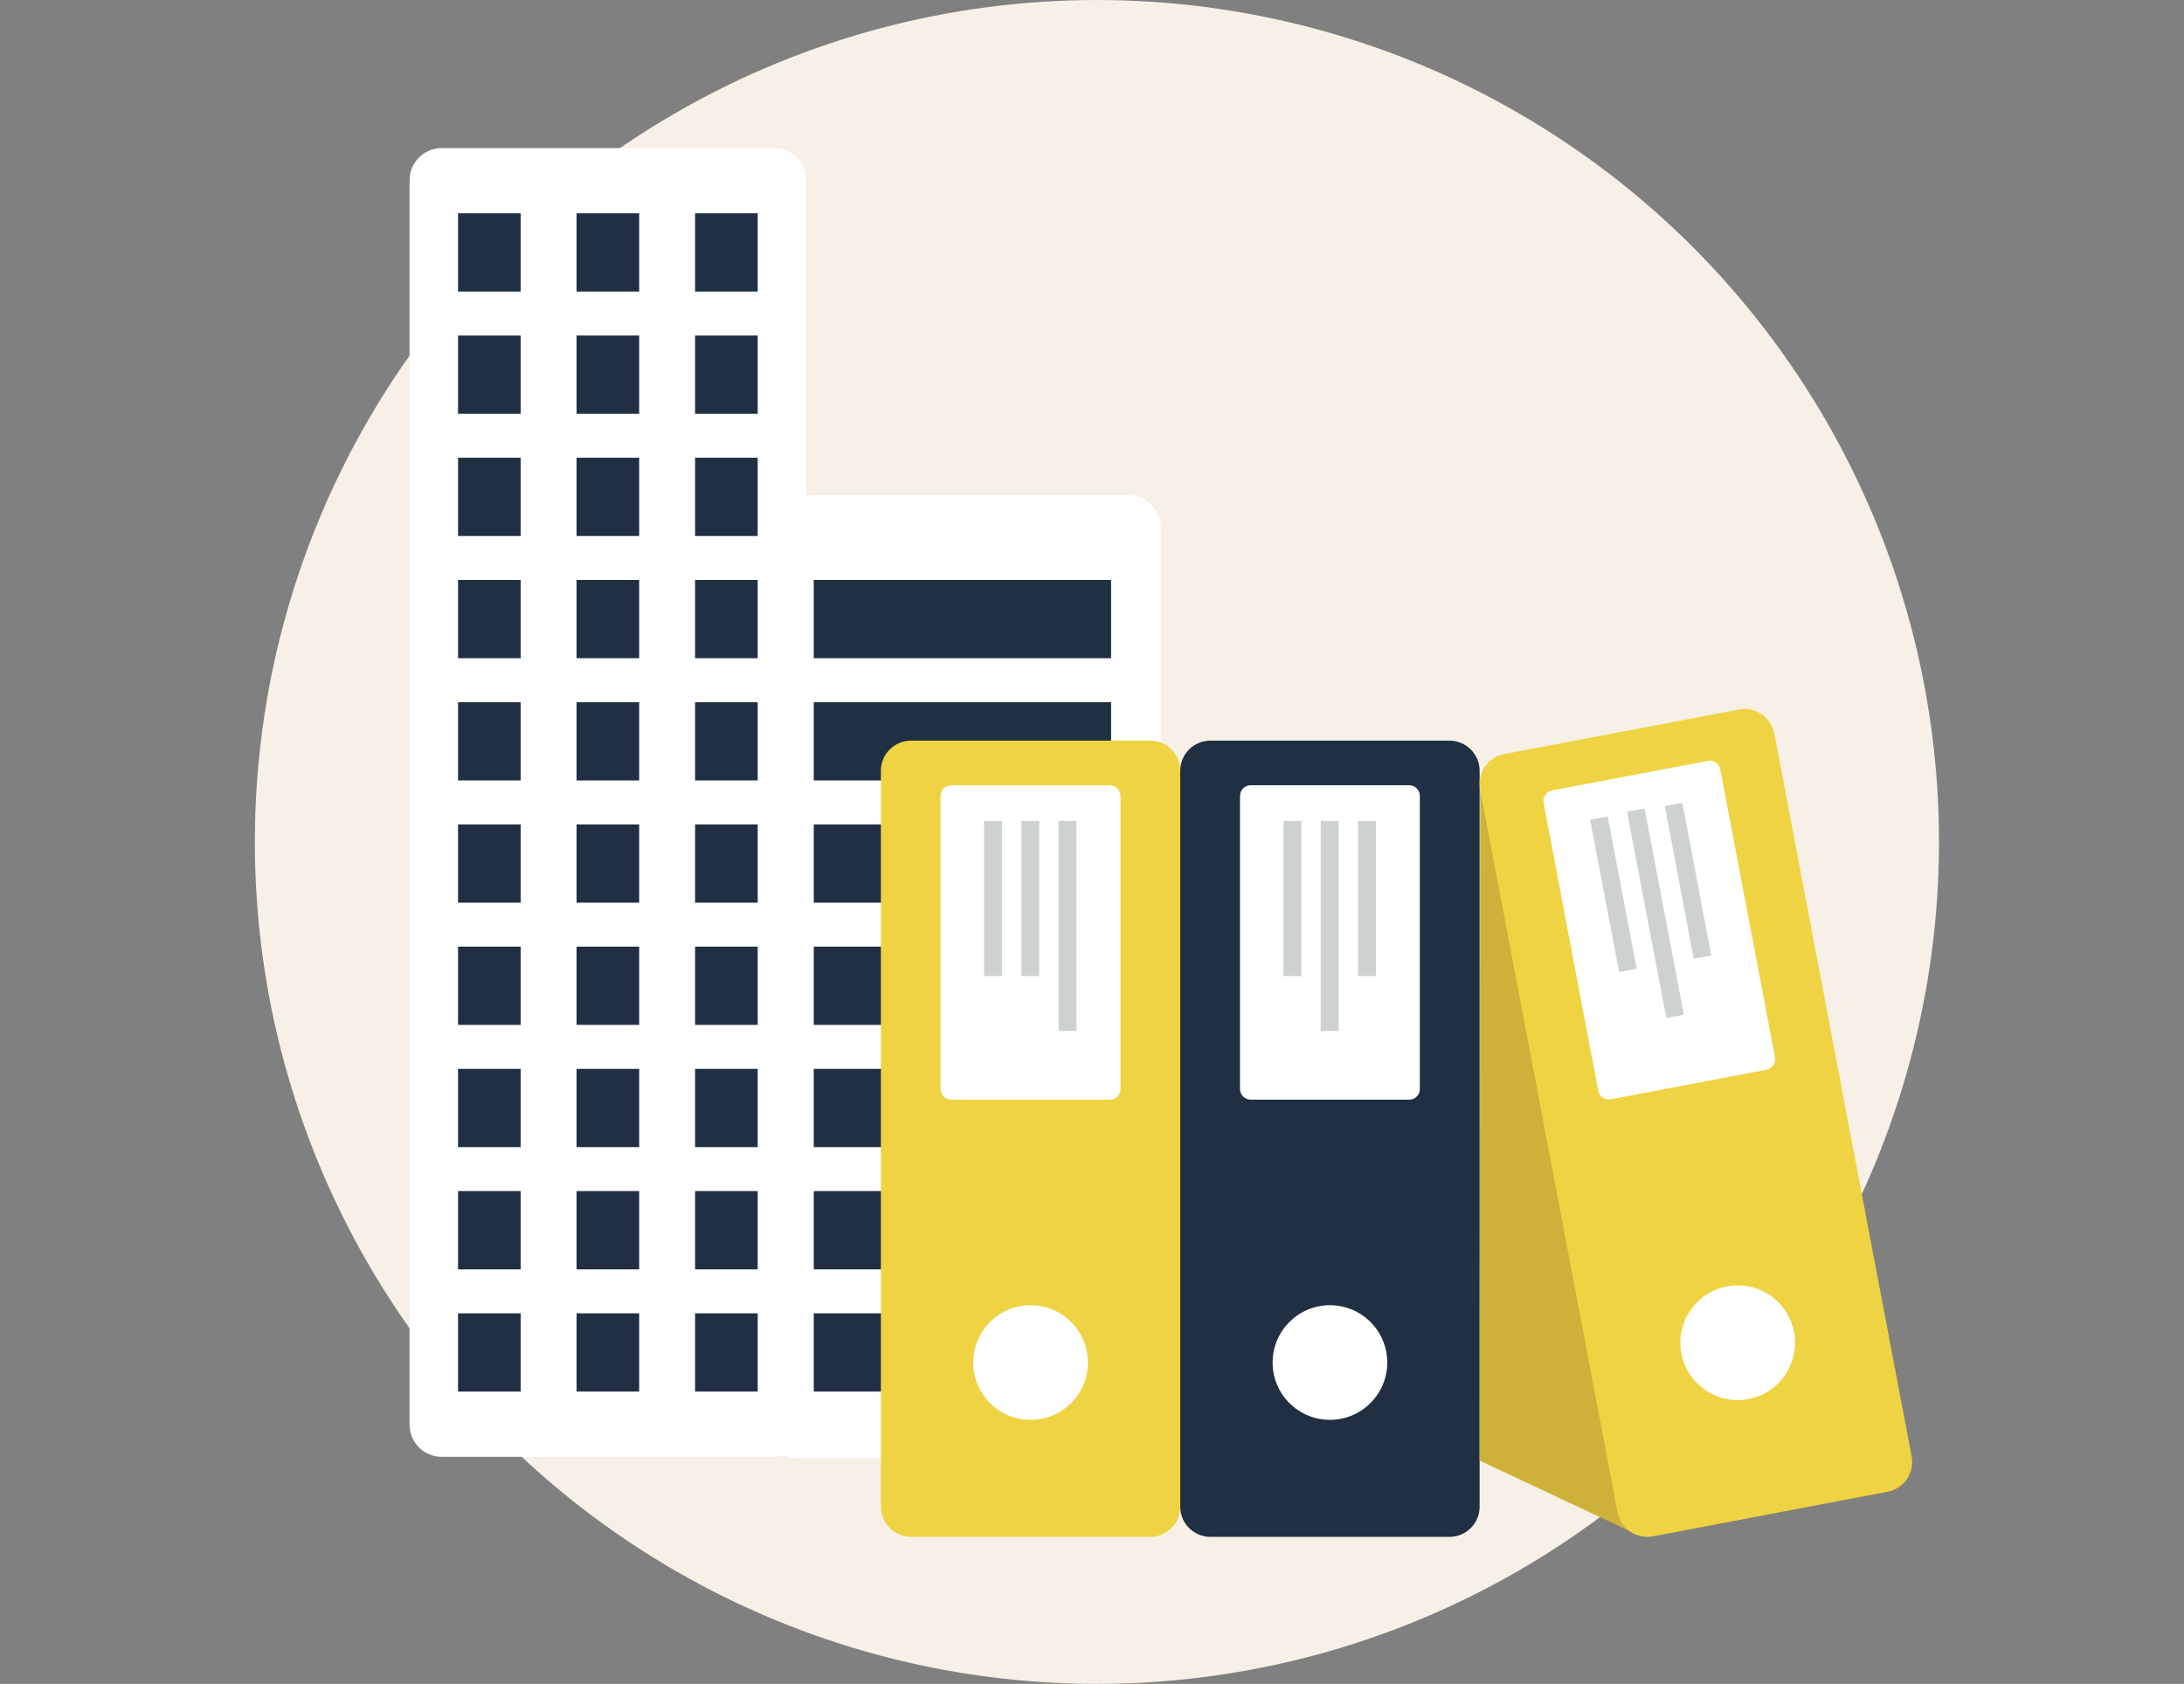 <svg xmlns="http://www.w3.org/2000/svg" xmlns:xlink="http://www.w3.org/1999/xlink" id="&#x30EC;&#x30A4;&#x30E4;&#x30FC;_1" x="0px" y="0px" width="202.175px" height="155.905px" viewBox="0 0 202.175 155.905" xml:space="preserve"><rect x="0" y="0" width="202.175" height="155.905" fill="#808080" stroke="none"/><g>	<g>		<g>			<g>				<g>					<circle fill="#F7F0E7" cx="409.543" cy="267.337" r="77.952"></circle>				</g>			</g>		</g>	</g></g><g>	<g>		<g>			<g>				<g>					<path fill="#EDF3F3" d="M379.656,202.711h-30.77c-1.641,0-2.971,1.329-2.971,2.97v115.229c0,1.64,1.33,2.972,2.971,2.972h30.77      c1.641,0,2.971-1.332,2.971-2.972V205.681C382.626,204.04,381.296,202.711,379.656,202.711z"></path>				</g>			</g>		</g>	</g>	<g>		<g>			<g>				<g>					<path fill="#EDF3F3" d="M412.478,234.848h-30.77c-1.639,0-2.969,1.33-2.969,2.971v83.213c0,1.64,1.33,2.97,2.969,2.97h30.77      c1.641,0,2.971-1.33,2.971-2.97v-83.213C415.449,236.178,414.119,234.848,412.478,234.848z"></path>				</g>			</g>		</g>	</g>	<g>		<g>			<g>				<g>					<g>						<g>							<g>								<rect x="350.402" y="208.748" fill="#202F42" width="5.795" height="7.245"></rect>							</g>						</g>					</g>				</g>				<g>					<g>						<g>							<g>								<rect x="361.373" y="208.748" fill="#202F42" width="5.797" height="7.245"></rect>							</g>						</g>					</g>				</g>				<g>					<g>						<g>							<g>								<rect x="372.343" y="208.748" fill="#202F42" width="5.797" height="7.245"></rect>							</g>						</g>					</g>				</g>			</g>			<g>				<g>					<g>						<g>							<g>								<rect x="350.402" y="220.064" fill="#202F42" width="5.795" height="7.246"></rect>							</g>						</g>					</g>				</g>				<g>					<g>						<g>							<g>								<rect x="361.373" y="220.064" fill="#202F42" width="5.797" height="7.246"></rect>							</g>						</g>					</g>				</g>				<g>					<g>						<g>							<g>								<rect x="372.343" y="220.064" fill="#202F42" width="5.797" height="7.246"></rect>							</g>						</g>					</g>				</g>			</g>			<g>				<g>					<g>						<g>							<g>								<rect x="350.402" y="231.381" fill="#202F42" width="5.795" height="7.246"></rect>							</g>						</g>					</g>				</g>				<g>					<g>						<g>							<g>								<rect x="361.373" y="231.381" fill="#202F42" width="5.797" height="7.246"></rect>							</g>						</g>					</g>				</g>				<g>					<g>						<g>							<g>								<rect x="372.343" y="231.381" fill="#202F42" width="5.797" height="7.246"></rect>							</g>						</g>					</g>				</g>			</g>			<g>				<g>					<g>						<g>							<g>								<rect x="350.402" y="242.697" fill="#202F42" width="5.795" height="7.245"></rect>							</g>						</g>					</g>				</g>				<g>					<g>						<g>							<g>								<rect x="361.373" y="242.697" fill="#202F42" width="5.797" height="7.245"></rect>							</g>						</g>					</g>				</g>				<g>					<g>						<g>							<g>								<rect x="372.343" y="242.697" fill="#202F42" width="5.797" height="7.245"></rect>							</g>						</g>					</g>				</g>			</g>			<g>				<g>					<g>						<g>							<g>								<rect x="350.402" y="254.014" fill="#202F42" width="5.795" height="7.246"></rect>							</g>						</g>					</g>				</g>				<g>					<g>						<g>							<g>								<rect x="361.373" y="254.014" fill="#202F42" width="5.797" height="7.246"></rect>							</g>						</g>					</g>				</g>				<g>					<g>						<g>							<g>								<rect x="372.343" y="254.014" fill="#202F42" width="5.797" height="7.246"></rect>							</g>						</g>					</g>				</g>			</g>			<g>				<g>					<g>						<g>							<g>								<rect x="350.402" y="265.33" fill="#202F42" width="5.795" height="7.245"></rect>							</g>						</g>					</g>				</g>				<g>					<g>						<g>							<g>								<rect x="361.373" y="265.33" fill="#202F42" width="5.797" height="7.245"></rect>							</g>						</g>					</g>				</g>				<g>					<g>						<g>							<g>								<rect x="372.343" y="265.33" fill="#202F42" width="5.797" height="7.245"></rect>							</g>						</g>					</g>				</g>			</g>			<g>				<g>					<g>						<g>							<g>								<rect x="350.402" y="276.647" fill="#202F42" width="5.795" height="7.244"></rect>							</g>						</g>					</g>				</g>				<g>					<g>						<g>							<g>								<rect x="361.373" y="276.647" fill="#202F42" width="5.797" height="7.244"></rect>							</g>						</g>					</g>				</g>				<g>					<g>						<g>							<g>								<rect x="372.343" y="276.647" fill="#202F42" width="5.797" height="7.244"></rect>							</g>						</g>					</g>				</g>			</g>			<g>				<g>					<g>						<g>							<g>								<rect x="350.402" y="287.964" fill="#202F42" width="5.795" height="7.245"></rect>							</g>						</g>					</g>				</g>				<g>					<g>						<g>							<g>								<rect x="361.373" y="287.964" fill="#202F42" width="5.797" height="7.245"></rect>							</g>						</g>					</g>				</g>				<g>					<g>						<g>							<g>								<rect x="372.343" y="287.964" fill="#202F42" width="5.797" height="7.245"></rect>							</g>						</g>					</g>				</g>			</g>			<g>				<g>					<g>						<g>							<g>								<rect x="350.402" y="299.28" fill="#202F42" width="5.795" height="7.245"></rect>							</g>						</g>					</g>				</g>				<g>					<g>						<g>							<g>								<rect x="361.373" y="299.28" fill="#202F42" width="5.797" height="7.245"></rect>							</g>						</g>					</g>				</g>				<g>					<g>						<g>							<g>								<rect x="372.343" y="299.28" fill="#202F42" width="5.797" height="7.245"></rect>							</g>						</g>					</g>				</g>			</g>			<g>				<g>					<g>						<g>							<g>								<rect x="350.402" y="310.596" fill="#202F42" width="5.795" height="7.247"></rect>							</g>						</g>					</g>				</g>				<g>					<g>						<g>							<g>								<rect x="361.373" y="310.596" fill="#202F42" width="5.797" height="7.247"></rect>							</g>						</g>					</g>				</g>				<g>					<g>						<g>							<g>								<rect x="372.343" y="310.596" fill="#202F42" width="5.797" height="7.247"></rect>							</g>						</g>					</g>				</g>			</g>		</g>	</g>	<g>		<g>			<g>				<g>					<g>						<g>							<rect x="383.332" y="242.697" fill="#202F42" width="27.523" height="7.245"></rect>						</g>					</g>				</g>			</g>			<g>				<g>					<g>						<g>							<rect x="383.332" y="254.014" fill="#202F42" width="27.523" height="7.246"></rect>						</g>					</g>				</g>			</g>			<g>				<g>					<g>						<g>							<rect x="383.332" y="265.33" fill="#202F42" width="27.523" height="7.245"></rect>						</g>					</g>				</g>			</g>			<g>				<g>					<g>						<g>							<rect x="383.332" y="276.647" fill="#202F42" width="27.523" height="7.244"></rect>						</g>					</g>				</g>			</g>			<g>				<g>					<g>						<g>							<rect x="383.332" y="287.964" fill="#202F42" width="27.523" height="7.245"></rect>						</g>					</g>				</g>			</g>			<g>				<g>					<g>						<g>							<rect x="383.332" y="299.28" fill="#202F42" width="27.523" height="7.245"></rect>						</g>					</g>				</g>			</g>			<g>				<g>					<g>						<g>							<rect x="383.332" y="310.596" fill="#202F42" width="27.523" height="7.247"></rect>						</g>					</g>				</g>			</g>		</g>	</g></g><g>	<g>		<g>			<g>				<g>					<g>						<g>							<path fill="#EFD343" d="M389.542,328.495v-68.124c0-1.549,1.25-2.798,2.799-2.798h22.115c1.549,0,2.799,1.249,2.799,2.798        v68.124c0,1.548-1.25,2.8-2.799,2.8h-22.115C390.792,331.295,389.542,330.043,389.542,328.495z"></path>						</g>					</g>				</g>			</g>		</g>		<g>			<g>				<g>					<g>						<path fill="#FFFFFF" d="M395.076,289.831v-27.142c0-0.541,0.441-0.984,0.982-0.984h14.682c0.541,0,0.984,0.443,0.984,0.984       v27.142c0,0.541-0.443,0.984-0.984,0.984h-14.682C395.517,290.815,395.076,290.372,395.076,289.831z"></path>					</g>				</g>			</g>		</g>		<g>			<g>				<g>					<g>						<circle fill="#FFFFFF" cx="403.4" cy="315.152" r="5.307"></circle>					</g>				</g>			</g>		</g>		<g>			<g>				<g>					<g>						<g>							<rect x="402.548" y="265.011" fill="#CDD1D1" width="1.652" height="14.361"></rect>						</g>					</g>				</g>			</g>			<g>				<g>					<g>						<g>							<rect x="399.101" y="265.011" fill="#CDD1D1" width="1.652" height="14.361"></rect>						</g>					</g>				</g>			</g>			<g>				<g>					<g>						<g>							<rect x="405.996" y="265.011" fill="#CDD1D1" width="1.654" height="19.446"></rect>						</g>					</g>				</g>			</g>		</g>	</g>	<g>		<g>			<g>				<g>					<g>						<g>							<path fill="#202F42" d="M417.255,328.495v-68.124c0-1.549,1.25-2.798,2.799-2.798h22.117c1.549,0,2.799,1.249,2.799,2.798        v68.124c0,1.548-1.25,2.8-2.799,2.8h-22.117C418.505,331.295,417.255,330.043,417.255,328.495z"></path>						</g>					</g>				</g>			</g>		</g>		<g>			<g>				<g>					<g>						<path fill="#FFFFFF" d="M422.789,289.831v-27.142c0-0.541,0.443-0.984,0.984-0.984h14.682c0.541,0,0.982,0.443,0.982,0.984       v27.142c0,0.541-0.441,0.984-0.982,0.984h-14.682C423.232,290.815,422.789,290.372,422.789,289.831z"></path>					</g>				</g>			</g>		</g>		<g>			<g>				<g>					<g>						<circle fill="#FFFFFF" cx="431.113" cy="315.152" r="5.307"></circle>					</g>				</g>			</g>		</g>		<g>			<g>				<g>					<g>						<g>							<rect x="430.263" y="265.011" fill="#CDD1D1" width="1.652" height="19.446"></rect>						</g>					</g>				</g>			</g>			<g>				<g>					<g>						<g>							<rect x="426.816" y="265.011" fill="#CDD1D1" width="1.652" height="14.361"></rect>						</g>					</g>				</g>			</g>			<g>				<g>					<g>						<g>							<rect x="433.71" y="265.011" fill="#CDD1D1" width="1.654" height="14.361"></rect>						</g>					</g>				</g>			</g>		</g>	</g>	<g>		<g>			<g>				<g>					<g>						<g>							<polygon fill="#CEB138" points="445.019,262.09 444.97,324.23 459.832,331.215        "></polygon>						</g>					</g>				</g>			</g>		</g>		<g>			<g>				<g>					<g>						<g>							<path fill="#EFD343" d="M457.736,329.017l-12.717-66.927c-0.287-1.521,0.709-2.982,2.229-3.271l21.729-4.129        c1.52-0.289,2.98,0.705,3.271,2.228l12.715,66.926c0.289,1.521-0.705,2.985-2.227,3.272l-21.729,4.129        C459.488,331.532,458.025,330.538,457.736,329.017z"></path>						</g>					</g>				</g>			</g>			<g>				<g>					<g>						<g>							<path fill="#FFFFFF" d="M455.955,289.999l-5.066-26.665c-0.102-0.531,0.252-1.048,0.783-1.148l14.422-2.742        c0.533-0.1,1.051,0.252,1.152,0.784l5.064,26.665c0.102,0.53-0.252,1.049-0.785,1.148l-14.42,2.741        C456.574,290.883,456.056,290.532,455.955,289.999z"></path>						</g>					</g>				</g>			</g>			<g>				<g>					<g>						<g>							<circle fill="#FFFFFF" cx="468.859" cy="313.321" r="5.306"></circle>						</g>					</g>				</g>			</g>			<g>				<g>					<g>						<g>							<g>																	<rect x="460.464" y="263.895" transform="matrix(0.982 -0.187 0.187 0.982 -42.99 90.978)" fill="#CDD1D1" width="1.652" height="19.446"></rect>							</g>						</g>					</g>				</g>				<g>					<g>						<g>							<g>																	<rect x="456.603" y="264.582" transform="matrix(0.982 -0.187 0.187 0.982 -42.817 90.515)" fill="#CDD1D1" width="1.652" height="14.364"></rect>							</g>						</g>					</g>				</g>				<g>					<g>						<g>							<g>																	<rect x="463.378" y="263.296" transform="matrix(0.983 -0.186 0.186 0.983 -42.248 91.173)" fill="#CDD1D1" width="1.652" height="14.363"></rect>							</g>						</g>					</g>				</g>			</g>		</g>	</g></g><g>	<g>		<g>			<g>				<g>					<circle fill="#F7F0E7" cx="101.543" cy="77.953" r="77.952"></circle>				</g>			</g>		</g>	</g></g><g>	<g>		<g>			<g>				<g>					<path fill="#FFFFFF" d="M71.656,13.71h-30.77c-1.641,0-2.971,1.33-2.971,2.97v115.229c0,1.64,1.33,2.972,2.971,2.972h30.77      c1.64,0,2.97-1.332,2.97-2.972V16.681C74.626,15.04,73.296,13.71,71.656,13.71z"></path>				</g>			</g>		</g>	</g>	<g>		<g>			<g>				<g>					<path fill="#FFFFFF" d="M104.478,45.848H73.709c-1.639,0-2.969,1.33-2.969,2.971v83.212c0,1.64,1.33,2.97,2.969,2.97h30.769      c1.641,0,2.971-1.33,2.971-2.97V48.819C107.449,47.178,106.119,45.848,104.478,45.848z"></path>				</g>			</g>		</g>	</g>	<g>		<g>			<g>				<g>					<g>						<g>							<g>								<rect x="42.401" y="19.748" fill="#202F42" width="5.796" height="7.245"></rect>							</g>						</g>					</g>				</g>				<g>					<g>						<g>							<g>								<rect x="53.373" y="19.748" fill="#202F42" width="5.796" height="7.245"></rect>							</g>						</g>					</g>				</g>				<g>					<g>						<g>							<g>								<rect x="64.344" y="19.748" fill="#202F42" width="5.797" height="7.245"></rect>							</g>						</g>					</g>				</g>			</g>			<g>				<g>					<g>						<g>							<g>								<rect x="42.401" y="31.065" fill="#202F42" width="5.796" height="7.245"></rect>							</g>						</g>					</g>				</g>				<g>					<g>						<g>							<g>								<rect x="53.373" y="31.065" fill="#202F42" width="5.796" height="7.245"></rect>							</g>						</g>					</g>				</g>				<g>					<g>						<g>							<g>								<rect x="64.344" y="31.065" fill="#202F42" width="5.797" height="7.245"></rect>							</g>						</g>					</g>				</g>			</g>			<g>				<g>					<g>						<g>							<g>								<rect x="42.401" y="42.381" fill="#202F42" width="5.796" height="7.246"></rect>							</g>						</g>					</g>				</g>				<g>					<g>						<g>							<g>								<rect x="53.373" y="42.381" fill="#202F42" width="5.796" height="7.246"></rect>							</g>						</g>					</g>				</g>				<g>					<g>						<g>							<g>								<rect x="64.344" y="42.381" fill="#202F42" width="5.797" height="7.246"></rect>							</g>						</g>					</g>				</g>			</g>			<g>				<g>					<g>						<g>							<g>								<rect x="42.401" y="53.697" fill="#202F42" width="5.796" height="7.245"></rect>							</g>						</g>					</g>				</g>				<g>					<g>						<g>							<g>								<rect x="53.373" y="53.697" fill="#202F42" width="5.796" height="7.245"></rect>							</g>						</g>					</g>				</g>				<g>					<g>						<g>							<g>								<rect x="64.344" y="53.697" fill="#202F42" width="5.797" height="7.245"></rect>							</g>						</g>					</g>				</g>			</g>			<g>				<g>					<g>						<g>							<g>								<rect x="42.401" y="65.014" fill="#202F42" width="5.796" height="7.245"></rect>							</g>						</g>					</g>				</g>				<g>					<g>						<g>							<g>								<rect x="53.373" y="65.014" fill="#202F42" width="5.796" height="7.245"></rect>							</g>						</g>					</g>				</g>				<g>					<g>						<g>							<g>								<rect x="64.344" y="65.014" fill="#202F42" width="5.797" height="7.245"></rect>							</g>						</g>					</g>				</g>			</g>			<g>				<g>					<g>						<g>							<g>								<rect x="42.401" y="76.33" fill="#202F42" width="5.796" height="7.245"></rect>							</g>						</g>					</g>				</g>				<g>					<g>						<g>							<g>								<rect x="53.373" y="76.33" fill="#202F42" width="5.796" height="7.245"></rect>							</g>						</g>					</g>				</g>				<g>					<g>						<g>							<g>								<rect x="64.344" y="76.33" fill="#202F42" width="5.797" height="7.245"></rect>							</g>						</g>					</g>				</g>			</g>			<g>				<g>					<g>						<g>							<g>								<rect x="42.401" y="87.647" fill="#202F42" width="5.796" height="7.244"></rect>							</g>						</g>					</g>				</g>				<g>					<g>						<g>							<g>								<rect x="53.373" y="87.647" fill="#202F42" width="5.796" height="7.244"></rect>							</g>						</g>					</g>				</g>				<g>					<g>						<g>							<g>								<rect x="64.344" y="87.647" fill="#202F42" width="5.797" height="7.244"></rect>							</g>						</g>					</g>				</g>			</g>			<g>				<g>					<g>						<g>							<g>								<rect x="42.401" y="98.964" fill="#202F42" width="5.796" height="7.245"></rect>							</g>						</g>					</g>				</g>				<g>					<g>						<g>							<g>								<rect x="53.373" y="98.964" fill="#202F42" width="5.796" height="7.245"></rect>							</g>						</g>					</g>				</g>				<g>					<g>						<g>							<g>								<rect x="64.344" y="98.964" fill="#202F42" width="5.797" height="7.245"></rect>							</g>						</g>					</g>				</g>			</g>			<g>				<g>					<g>						<g>							<g>								<rect x="42.401" y="110.28" fill="#202F42" width="5.796" height="7.245"></rect>							</g>						</g>					</g>				</g>				<g>					<g>						<g>							<g>								<rect x="53.373" y="110.28" fill="#202F42" width="5.796" height="7.245"></rect>							</g>						</g>					</g>				</g>				<g>					<g>						<g>							<g>								<rect x="64.344" y="110.28" fill="#202F42" width="5.797" height="7.245"></rect>							</g>						</g>					</g>				</g>			</g>			<g>				<g>					<g>						<g>							<g>								<rect x="42.401" y="121.596" fill="#202F42" width="5.796" height="7.247"></rect>							</g>						</g>					</g>				</g>				<g>					<g>						<g>							<g>								<rect x="53.373" y="121.596" fill="#202F42" width="5.796" height="7.247"></rect>							</g>						</g>					</g>				</g>				<g>					<g>						<g>							<g>								<rect x="64.344" y="121.596" fill="#202F42" width="5.797" height="7.247"></rect>							</g>						</g>					</g>				</g>			</g>		</g>	</g>	<g>		<g>			<g>				<g>					<g>						<g>							<rect x="75.331" y="53.697" fill="#202F42" width="27.524" height="7.245"></rect>						</g>					</g>				</g>			</g>			<g>				<g>					<g>						<g>							<rect x="75.331" y="65.014" fill="#202F42" width="27.524" height="7.245"></rect>						</g>					</g>				</g>			</g>			<g>				<g>					<g>						<g>							<rect x="75.331" y="76.33" fill="#202F42" width="27.524" height="7.245"></rect>						</g>					</g>				</g>			</g>			<g>				<g>					<g>						<g>							<rect x="75.331" y="87.647" fill="#202F42" width="27.524" height="7.244"></rect>						</g>					</g>				</g>			</g>			<g>				<g>					<g>						<g>							<rect x="75.331" y="98.964" fill="#202F42" width="27.524" height="7.245"></rect>						</g>					</g>				</g>			</g>			<g>				<g>					<g>						<g>							<rect x="75.331" y="110.28" fill="#202F42" width="27.524" height="7.245"></rect>						</g>					</g>				</g>			</g>			<g>				<g>					<g>						<g>							<rect x="75.331" y="121.596" fill="#202F42" width="27.524" height="7.247"></rect>						</g>					</g>				</g>			</g>		</g>	</g></g><g>	<g>		<g>			<g>				<g>					<g>						<g>							<path fill="#EFD343" d="M81.543,139.495V71.371c0-1.549,1.25-2.798,2.799-2.798h22.115c1.549,0,2.799,1.249,2.799,2.798        v68.124c0,1.548-1.25,2.8-2.799,2.8H84.342C82.793,142.295,81.543,141.043,81.543,139.495z"></path>						</g>					</g>				</g>			</g>		</g>		<g>			<g>				<g>					<g>						<path fill="#FFFFFF" d="M87.075,100.831V73.689c0-0.542,0.442-0.985,0.983-0.985h14.682c0.541,0,0.984,0.443,0.984,0.985       v27.142c0,0.541-0.443,0.984-0.984,0.984H88.059C87.518,101.815,87.075,101.372,87.075,100.831z"></path>					</g>				</g>			</g>		</g>		<g>			<g>				<g>					<g>						<circle fill="#FFFFFF" cx="95.4" cy="126.152" r="5.307"></circle>					</g>				</g>			</g>		</g>		<g>			<g>				<g>					<g>						<g>							<rect x="94.549" y="76.011" fill="#CDD1D1" width="1.652" height="14.361"></rect>						</g>					</g>				</g>			</g>			<g>				<g>					<g>						<g>							<rect x="91.102" y="76.011" fill="#CDD1D1" width="1.652" height="14.361"></rect>						</g>					</g>				</g>			</g>			<g>				<g>					<g>						<g>							<rect x="97.996" y="76.011" fill="#CDD1D1" width="1.654" height="19.446"></rect>						</g>					</g>				</g>			</g>		</g>	</g>	<g>		<g>			<g>				<g>					<g>						<g>							<path fill="#202F42" d="M109.255,139.495V71.371c0-1.549,1.25-2.798,2.799-2.798h22.117c1.549,0,2.799,1.249,2.799,2.798        v68.124c0,1.548-1.25,2.8-2.799,2.8h-22.117C110.505,142.295,109.255,141.043,109.255,139.495z"></path>						</g>					</g>				</g>			</g>		</g>		<g>			<g>				<g>					<g>						<path fill="#FFFFFF" d="M114.789,100.831V73.689c0-0.542,0.443-0.985,0.984-0.985h14.682c0.541,0,0.982,0.443,0.982,0.985       v27.142c0,0.541-0.441,0.984-0.982,0.984h-14.682C115.232,101.815,114.789,101.372,114.789,100.831z"></path>					</g>				</g>			</g>		</g>		<g>			<g>				<g>					<g>						<circle fill="#FFFFFF" cx="123.113" cy="126.152" r="5.307"></circle>					</g>				</g>			</g>		</g>		<g>			<g>				<g>					<g>						<g>							<rect x="122.263" y="76.011" fill="#CDD1D1" width="1.652" height="19.446"></rect>						</g>					</g>				</g>			</g>			<g>				<g>					<g>						<g>							<rect x="118.816" y="76.011" fill="#CDD1D1" width="1.652" height="14.361"></rect>						</g>					</g>				</g>			</g>			<g>				<g>					<g>						<g>							<rect x="125.71" y="76.011" fill="#CDD1D1" width="1.654" height="14.361"></rect>						</g>					</g>				</g>			</g>		</g>	</g>	<g>		<g>			<g>				<g>					<g>						<g>							<polygon fill="#CEB138" points="137.019,73.09 136.97,135.23 151.832,142.215        "></polygon>						</g>					</g>				</g>			</g>		</g>		<g>			<g>				<g>					<g>						<g>							<path fill="#EFD343" d="M149.736,140.017L137.019,73.09c-0.287-1.521,0.709-2.983,2.229-3.272l21.729-4.128        c1.52-0.289,2.98,0.706,3.271,2.228l12.715,66.926c0.289,1.521-0.705,2.985-2.227,3.272l-21.729,4.129        C151.488,142.532,150.025,141.538,149.736,140.017z"></path>						</g>					</g>				</g>			</g>			<g>				<g>					<g>						<g>							<path fill="#FFFFFF" d="M147.955,100.999l-5.066-26.665c-0.102-0.531,0.252-1.048,0.783-1.149l14.422-2.741        c0.533-0.1,1.051,0.252,1.152,0.784l5.064,26.665c0.102,0.53-0.252,1.049-0.785,1.148l-14.42,2.741        C148.574,101.883,148.056,101.532,147.955,100.999z"></path>						</g>					</g>				</g>			</g>			<g>				<g>					<g>						<g>							<circle fill="#FFFFFF" cx="160.859" cy="124.321" r="5.306"></circle>						</g>					</g>				</g>			</g>			<g>				<g>					<g>						<g>							<g>																	<rect x="152.464" y="74.895" transform="matrix(0.982 -0.187 0.187 0.982 -13.108 30.122)" fill="#CDD1D1" width="1.652" height="19.447"></rect>							</g>						</g>					</g>				</g>				<g>					<g>						<g>							<g>																	<rect x="148.603" y="75.583" transform="matrix(0.982 -0.187 0.187 0.982 -12.86 29.462)" fill="#CDD1D1" width="1.652" height="14.363"></rect>							</g>						</g>					</g>				</g>				<g>					<g>						<g>							<g>																	<rect x="155.378" y="74.296" transform="matrix(0.983 -0.186 0.186 0.983 -12.44 30.513)" fill="#CDD1D1" width="1.652" height="14.363"></rect>							</g>						</g>					</g>				</g>			</g>		</g>	</g></g></svg>